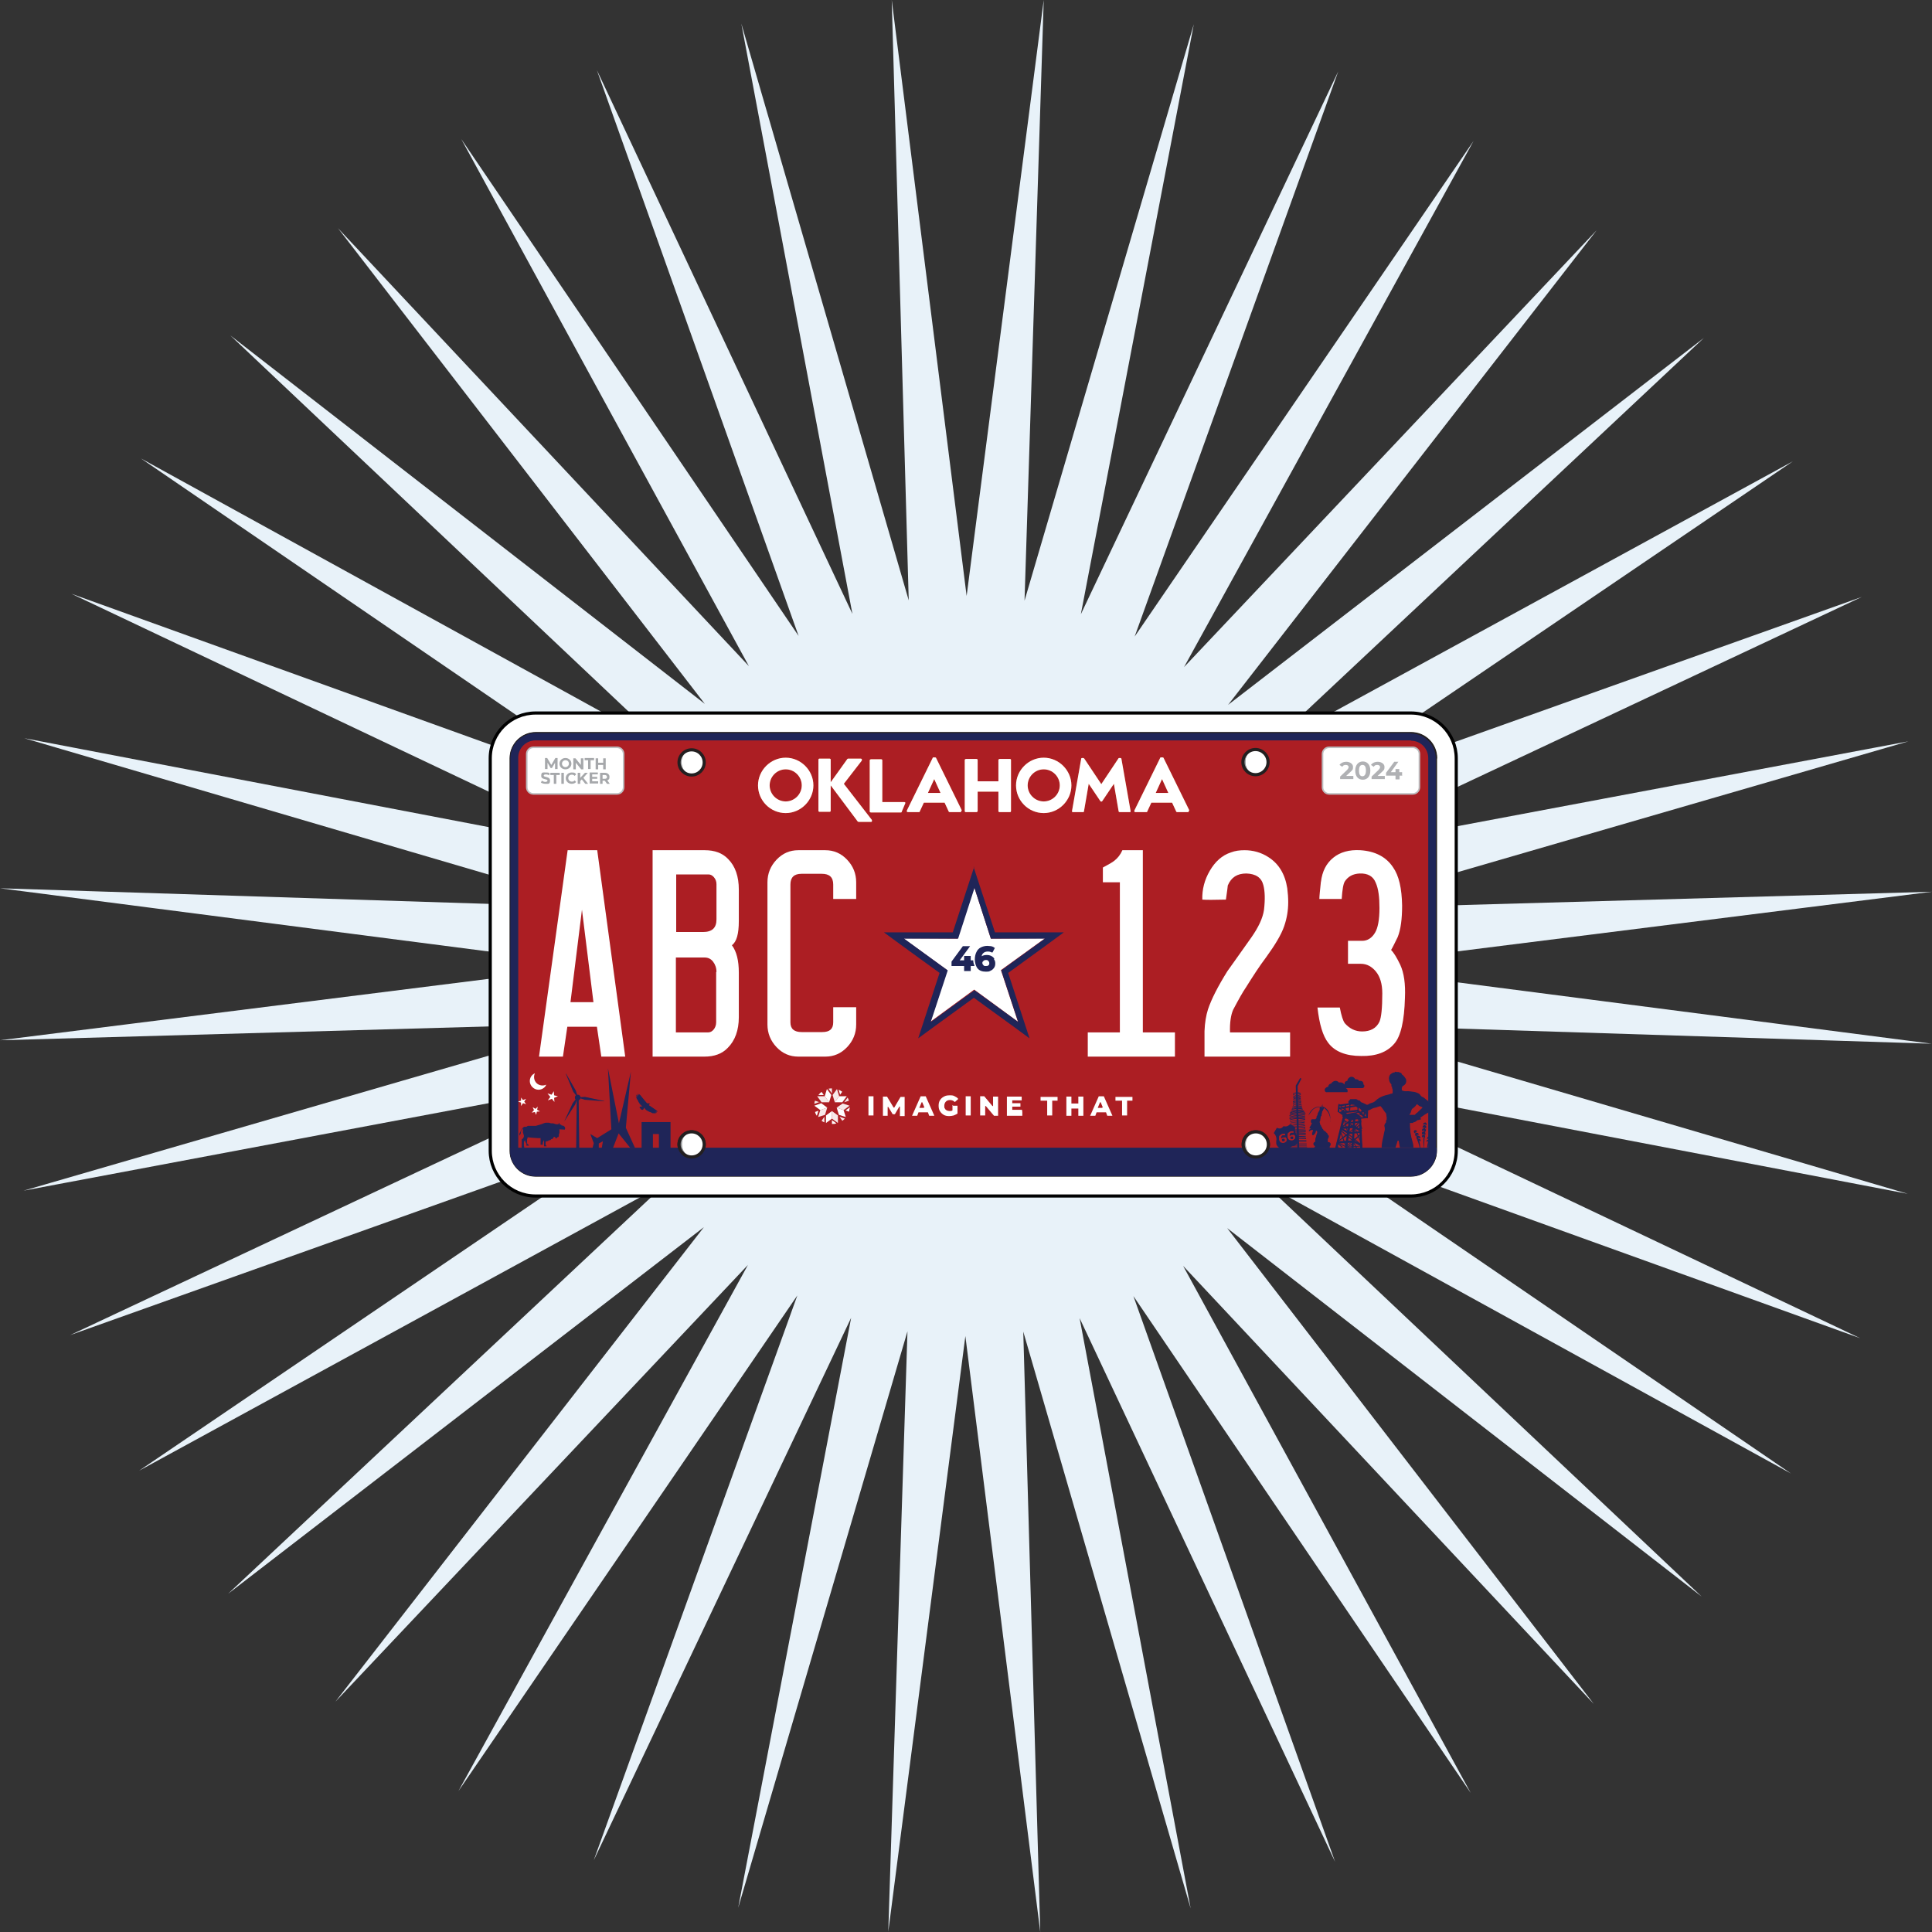 <?xml version="1.0" encoding="UTF-8"?>
<svg id="Layer_2" data-name="Layer 2" xmlns="http://www.w3.org/2000/svg" width="614" height="614" viewBox="0 0 614 614">
  <rect x="0" y="0" width="614" height="614" fill="#333333" stroke="none"/>
  <defs>
    <style>
      .cls-1 {
        fill: #b0b1b4;
      }

      .cls-1, .cls-2, .cls-3, .cls-4, .cls-5, .cls-6, .cls-7, .cls-8, .cls-9, .cls-10 {
        stroke-width: 0px;
      }

      .cls-2 {
        isolation: isolate;
        opacity: .9;
      }

      .cls-2, .cls-11, .cls-8, .cls-12, .cls-10 {
        fill: #fff;
      }

      .cls-11 {
        stroke: #010101;
        stroke-miterlimit: 10;
      }

      .cls-3 {
        fill: #e8f2f9;
      }

      .cls-4 {
        fill: #929496;
      }

      .cls-13, .cls-14 {
        fill: none;
        stroke: #231f20;
      }

      .cls-13, .cls-12 {
        stroke-width: .5px;
      }

      .cls-5 {
        fill: #ac1e23;
      }

      .cls-6 {
        fill: #d15420;
      }

      .cls-7 {
        fill: #1f2558;
      }

      .cls-8 {
        fill-rule: evenodd;
      }

      .cls-12 {
        stroke: #bcbdbf;
      }

      .cls-9 {
        fill: #a6a8ab;
      }
    </style>
  </defs>
  <polygon class="cls-3" points="22.3 424.3 195.1 343.1 7.5 378.4 190.8 325.2 0 330.6 189.4 306.8 0 282.3 190.9 288.4 7.7 234.6 195.2 270.5 22.7 188.7 202.3 253.4 44.8 145.7 212 237.7 73.2 106.6 224 223.7 107.4 72.5 238 211.7 146.6 44.2 253.8 202.1 189.7 22.3 270.9 195.1 235.6 7.5 288.8 190.8 283.4 0 307.2 189.4 331.7 0 325.6 190.9 379.4 7.7 343.5 195.2 425.3 22.7 360.6 202.3 468.3 44.8 376.3 212 507.4 73.2 390.3 224 541.5 107.4 402.3 238 569.8 146.6 411.9 253.8 591.7 189.7 418.9 270.9 606.5 235.6 423.2 288.8 614 283.4 424.6 307.2 613.9 331.7 423.1 325.6 606.3 379.4 418.8 343.5 591.2 425.3 411.7 360.6 569.2 468.3 402 376.3 540.8 507.4 390 390.3 506.5 541.5 376 402.3 467.4 569.8 360.2 411.9 424.3 591.7 343.1 418.9 378.4 606.5 325.2 423.2 330.6 614 306.8 424.6 282.3 613.9 288.4 423.1 234.6 606.3 270.5 418.8 188.7 591.2 253.4 411.7 145.7 569.2 237.7 402 106.6 540.8 223.7 390 72.5 506.5 211.7 376 44.2 467.4 202.1 360.2 22.3 424.3"/>
  <g>
    <path class="cls-11" d="M448.4,380.1c7.9,0,14.4-6.4,14.4-14.4v-124.7c0-7.9-6.4-14.4-14.4-14.4H170.2c-7.9,0-14.4,6.4-14.4,14.4v124.7c0,7.9,6.4,14.4,14.4,14.4h278.3-.1Z"/>
    <path class="cls-5" d="M456.4,241v124.7c0,.8-.1,1.5-.3,2.2h0c-.3,1-.8,1.9-1.4,2.7-1.5,1.8-3.7,3-6.3,3H170.2c-2.5,0-4.8-1.2-6.2-3-.7-.9-1.2-1.9-1.5-3-.2-.6-.2-1.3-.2-2v-124.7c0-4.4,3.6-8,8-8h278.2c4.4,0,8,3.6,8,8l-.1.1Z"/>
    <path class="cls-13" d="M448.4,373.7H170.2c-4.4,0-8-3.6-8-8v-124.7c0-4.4,3.6-8,8-8h278.2c4.4,0,8,3.6,8,8v124.7c0,4.4-3.6,8-8,8h0Z"/>
    <g>
      <path class="cls-6" d="M268.1,249.2l5.8-7.5v-.4c0-.1-.2-.2-.3-.2h-4c-.1,0-.2,0-.3.1l-5.3,7.4v-7.2c0-.2-.2-.3-.3-.3h-3.3c-.2,0-.3.2-.3.3v16.3c0,.2.2.3.3.3h3.3c.2,0,.3-.2.3-.3v-8.1l8.6,11.5s.2.1.3.1h3.9c.1,0,.3,0,.3-.2v-.4l-9-11.6v.2Z"/>
      <path class="cls-6" d="M378,257.6l-8.2-16.7c0-.1-.2-.2-.3-.2h-.5c-.1,0-.3,0-.3.2l-8.2,16.7v.3c0,.1.2.2.3.2h3.5c.1,0,.3,0,.3-.2l1.3-2.8h6.6l1.3,2.8c0,.1.2.2.3.2h3.4c.1,0,.2,0,.3-.2v-.3h.2ZM367.3,252l2-4.4,2,4.4h-4Z"/>
      <path class="cls-6" d="M287.4,254.9h-7v-13.3c0-.2-.2-.3-.3-.3h-3.3c-.2,0-.4.2-.4.3v16.3c0,.2.2.3.4.3h9.5c.2,0,.3-.1.3-.3l1.1-2.6v-.3s-.2-.1-.3-.1h0Z"/>
      <path class="cls-6" d="M321,241.2h-3.3c-.2,0-.4.2-.4.3v6.8h-6.6v-6.8c0-.2-.2-.3-.4-.3h-3.3c-.2,0-.4.2-.4.3v16.3c0,.2.2.3.4.3h3.3c.2,0,.4-.2.4-.3v-6.2h6.6v6.2c0,.2.2.3.4.3h3.3c.2,0,.3-.2.3-.3v-16.3c0-.2-.2-.3-.3-.3h0Z"/>
      <path class="cls-6" d="M356.1,240.9h-.4c-.1,0-.2,0-.3.2l-5.4,8.1-5.4-8.1s-.2-.2-.3-.2h-.4c-.2,0-.3.1-.3.3l-2.9,16.5v.3s.2.1.3.1h3.2c.2,0,.3-.1.3-.3l1.5-8.7,3.7,5.5c.1.2.5.2.6,0l3.7-5.5,1.5,8.7c0,.2.2.3.3.3h3.2c.1,0,.2,0,.3-.1v-.3l-2.9-16.5c0-.2-.2-.3-.3-.3h0Z"/>
      <path class="cls-6" d="M249.7,258.4c-4.9,0-8.8-4-8.8-8.8s4-8.8,8.8-8.8,8.8,4,8.8,8.8-4,8.8-8.8,8.8h0ZM249.7,244.5c-2.8,0-5.1,2.3-5.1,5.1s2.3,5.1,5.1,5.1,5.1-2.3,5.1-5.1-2.3-5.1-5.1-5.1h0Z"/>
      <path class="cls-6" d="M331.7,258.4c-4.9,0-8.8-4-8.8-8.8s4-8.8,8.8-8.8,8.8,4,8.8,8.8-4,8.8-8.8,8.8h0ZM331.7,244.5c-2.8,0-5.1,2.3-5.1,5.1s2.3,5.1,5.1,5.1,5.1-2.3,5.1-5.1-2.3-5.1-5.1-5.1h0Z"/>
      <path class="cls-6" d="M305.7,257.6l-8.2-16.7c0-.1-.2-.2-.3-.2h-.5c-.1,0-.3,0-.3.2l-8.2,16.7v.3c0,.1.2.2.3.2h3.5c.1,0,.3,0,.3-.2l1.3-2.8h6.6l1.3,2.8c0,.1.2.2.3.2h3.4c.1,0,.2,0,.3-.2v-.3h.2ZM294.9,252l2-4.4,2,4.4h-4Z"/>
    </g>
    <path class="cls-7" d="M454.7,370.7c-1.5,1.8-3.7,3-6.3,3H170.2c-2.5,0-4.8-1.2-6.2-3h290.7Z"/>
    <g>
      <path class="cls-10" d="M180.4,270.2h9.4l8.9,65.6h-7.6l-1.4-9.5h-9.4l-1.4,9.5h-7.6l9.1-65.6ZM185,288.7l-3.7,29.8h7.3l-3.7-29.8h.1Z"/>
      <path class="cls-10" d="M207.5,270.2h16.5c3.1,0,5.6.9,7.4,2.8,2.3,2.3,3.4,5.6,3.4,9.7v10c0,4.1-.7,6.6-2.2,7.7,1.5,2,2.2,4.9,2.2,8.7v14.2c0,4.1-1.2,7.4-3.5,9.7-1.8,1.9-4.3,2.8-7.4,2.8h-16.5v-65.6h.1ZM227.7,292.2v-11.2c0-.9-.3-1.6-.8-2.2s-1.1-.9-1.7-.9h-10.3v18.3h8.5c2.9,0,4.3-1.3,4.3-4h0ZM227.7,308.9c0-1.3-.4-2.4-1.1-3.3-.7-.9-1.6-1.3-2.7-1.3h-9.1v23.8h10.3c.6,0,1.2-.3,1.7-.9s.8-1.4.8-2.3v-16h.1Z"/>
      <path class="cls-10" d="M272.1,320.2v5.4c0,2.8-1,5.2-2.9,7.2s-4.2,3-6.9,3h-8.6c-2.7,0-5-1-6.9-3s-2.9-4.4-2.9-7.2v-45.2c0-2.8,1-5.2,2.9-7.2s4.2-3,6.9-3h8.6c2.7,0,5,1,6.9,3s2.9,4.4,2.9,7.2v5.3h-7.3v-4.6c0-2.3-1.2-3.4-3.6-3.4h-6.5c-2.3,0-3.5,1.1-3.5,3.4v43.8c0,2.1,1.2,3.1,3.6,3.1h6.5c2.4,0,3.5-1,3.5-3.1v-4.8h7.3v.1Z"/>
    </g>
    <g>
      <path class="cls-10" d="M345.7,335.8v-7.7h10.2v-47.7h-5.4v-4.7c1.9-1,3.1-1.7,3.7-2.2,1-.8,1.9-1.9,2.5-3.3h6.5v57.9h10.2v7.7h-27.8.1Z"/>
      <path class="cls-10" d="M409.9,335.8h-27.1v-8.1c.1-2.7.5-5,1.1-6.9,1.1-3.3,3.2-7.4,6.2-12.2.4-.5,2.9-4.1,7.6-10.7,2.3-3.3,3.6-6.1,4-8.7.4-3.4.3-6-.2-7.9-.6-2.4-2.4-3.6-5.4-3.7-2.9,0-4.8,1.2-5.9,3.8,0,.2-.2,1.7-.6,4.5-3.8.1-6.3.1-7.5,0-.1-3.2.7-6.3,2.4-9.2,1.7-2.9,3.9-4.9,6.7-5.8,1.3-.5,2.7-.7,4.3-.7,2.7,0,5.3.7,7.6,2.2,3.3,2.1,5.3,5.4,6,9.9.2,1.6.3,3,.3,4.4,0,2.6-.4,5.1-1.3,7.7s-2.8,5.8-5.7,9.8c-2.2,2.9-4.3,6.2-6.5,9.7-.9,1.3-2.2,3.6-4,7-.7,1.6-1.1,4-1,7.2h19.1v7.7h-.1Z"/>
      <path class="cls-10" d="M419.8,280.3c.4-3.4,1.7-5.9,3.9-7.7,2.2-1.8,5.1-2.6,8.6-2.4,4.7.3,8.2,2.1,10.4,5.4,1.9,2.7,2.8,6.7,2.9,12.2,0,4.1-.4,7.5-1.4,10-1,2-1.6,3.3-2.1,4.1.8.8,1.8,2.4,2.9,4.7,1.2,2.6,1.7,6.1,1.5,10.5-.2,7.3-1.3,12.2-3.4,14.6-2.3,2.7-5.8,4-10.5,3.9-4.9,0-8.4-1.4-10.5-4.2-1.7-2.2-2.8-5.9-3.4-11.2h7.1c.5,2.6,1,4.2,1.6,5,1.5,1.7,3.3,2.6,5.5,2.6,2.6,0,4.5-1,5.5-3.1.6-1.4.9-4.4.9-9,0-3-.7-5.3-2-6.9s-2.9-2.5-4.8-2.5h-4.1v-7.3h4.5c1.7,0,3.1-.9,4.1-2.6.9-1.5,1.4-4.1,1.4-7.8,0-3.4-.3-6.1-1.2-8.1-.8-2-2.5-3-5.1-2.9-2.2.1-3.7,1-4.7,2.5-.5.8-.8,2.6-1,5.6h-7.1c0-.9.2-2.7.5-5.6v.2Z"/>
    </g>
    <path class="cls-12" d="M196.1,252.3h-26.6c-1.1,0-2.1-.9-2.1-2.1v-10.6c0-1.1.9-2.1,2.1-2.1h26.6c1.1,0,2.1.9,2.1,2.1v10.6c0,1.1-.9,2.1-2.1,2.1Z"/>
    <path class="cls-12" d="M449,252.3h-26.6c-1.1,0-2.1-.9-2.1-2.1v-10.6c0-1.1.9-2.1,2.1-2.1h26.6c1.1,0,2.1.9,2.1,2.1v10.6c0,1.1-.9,2.1-2.1,2.1Z"/>
    <g>
      <path class="cls-9" d="M176.4,244.5v-2.1l-1,1.7h-.4l-1-1.7v2h-.8v-3.5h.7l1.3,2.2,1.3-2.2h.7v3.5h-.7l-.1.1Z"/>
      <path class="cls-9" d="M177.8,242.7c0-1,.8-1.8,1.9-1.8s1.9.8,1.9,1.8-.8,1.8-1.9,1.8-1.9-.8-1.9-1.8ZM180.8,242.7c0-.7-.5-1.1-1.1-1.1s-1.1.5-1.1,1.1.5,1.1,1.1,1.1,1.1-.5,1.1-1.1Z"/>
      <path class="cls-9" d="M185.4,241v3.5h-.7l-1.7-2.1v2.1h-.8v-3.5h.7l1.7,2.1v-2.1h.8Z"/>
      <path class="cls-9" d="M186.9,241.6h-1.1v-.7h3v.7h-1.1v2.8h-.8v-2.8h0Z"/>
      <path class="cls-9" d="M192.5,241v3.5h-.8v-1.4h-1.6v1.4h-.8v-3.5h.8v1.4h1.6v-1.4h.8Z"/>
      <path class="cls-9" d="M171.9,248.7l.3-.6c.3.2.7.4,1.1.4s.7-.2.7-.4c0-.7-2-.2-2-1.5s.5-1.1,1.5-1.1.9.1,1.2.3l-.2.6c-.3-.2-.7-.3-1-.3-.5,0-.7.2-.7.4,0,.6,2,.2,2,1.5s-.5,1.1-1.5,1.1c-.6,0-1.1-.2-1.4-.4h0Z"/>
      <path class="cls-9" d="M176,246.3h-1.1v-.7h3v.7h-1.1v2.8h-.8v-2.8h0Z"/>
      <path class="cls-9" d="M178.4,245.6h.8v3.5h-.8v-3.5Z"/>
      <path class="cls-9" d="M179.8,247.3c0-1,.8-1.8,1.9-1.8s1.1.2,1.4.6l-.5.5c-.2-.3-.5-.4-.9-.4-.7,0-1.1.5-1.1,1.1s.5,1.1,1.1,1.1.6-.1.9-.4l.5.5c-.3.4-.8.6-1.4.6-1.1,0-1.9-.8-1.9-1.8h0Z"/>
      <path class="cls-9" d="M184.9,247.7l-.5.5v.9h-.8v-3.5h.8v1.6l1.5-1.6h.9l-1.4,1.6,1.5,1.9h-.9l-1.1-1.4Z"/>
      <path class="cls-9" d="M190.1,248.4v.6h-2.7v-3.5h2.6v.6h-1.8v.8h1.6v.6h-1.6v.8h1.9v.1Z"/>
      <path class="cls-9" d="M192.9,249.1l-.7-1h-.7v1h-.8v-3.5h1.5c.9,0,1.5.5,1.5,1.3s-.3.9-.7,1.1l.8,1.1h-.9ZM192.2,246.3h-.7v1.2h.7c.5,0,.7-.2.7-.6s-.3-.6-.7-.6h0Z"/>
    </g>
    <path class="cls-13" d="M456.4,241v124.7c0,.8-.1,1.5-.3,2.2h0c-.3,1-.8,1.9-1.4,2.7-1.5,1.8-3.7,3-6.3,3H170.2c-2.5,0-4.8-1.2-6.2-3-.7-.9-1.2-1.9-1.5-3-.2-.6-.2-1.3-.2-2v-124.7c0-4.4,3.6-8,8-8h278.2c4.4,0,8,3.6,8,8l-.1.1Z"/>
    <circle class="cls-10" cx="219.8" cy="242.2" r="4"/>
    <g>
      <path class="cls-4" d="M219.8,246.3s-3.2-.6-3.2-4.1,3.3-3.9,3.2-3.9c-2.2,0-4,1.8-4,4s1.8,4,4,4Z"/>
      <path class="cls-4" d="M219.8,246.3s-3.2-.6-3.2-4.1,3.3-3.9,3.2-3.9c-2.2,0-4,1.8-4,4s1.8,4,4,4Z"/>
      <circle class="cls-14" cx="219.8" cy="242.3" r="4"/>
    </g>
    <circle class="cls-10" cx="399.1" cy="242.2" r="4"/>
    <g>
      <path class="cls-4" d="M399,246.2s-3.2-.6-3.2-4.1,3.3-3.9,3.2-3.9c-2.2,0-4,1.8-4,4s1.8,4,4,4Z"/>
      <path class="cls-4" d="M399,246.2s-3.2-.6-3.2-4.1,3.3-3.9,3.2-3.9c-2.2,0-4,1.8-4,4s1.8,4,4,4Z"/>
      <path class="cls-14" d="M399,246.2c2.2,0,4-1.8,4-4s-1.8-4-4-4-4,1.8-4,4,1.8,4,4,4Z"/>
    </g>
    <g>
      <path class="cls-10" d="M268.1,249.2l5.8-7.5v-.4c0-.1-.2-.2-.3-.2h-4c-.1,0-.2,0-.3.1l-5.3,7.4v-7.2c0-.2-.2-.3-.3-.3h-3.3c-.2,0-.3.2-.3.3v16.3c0,.2.2.3.3.3h3.3c.2,0,.3-.2.3-.3v-8.1l8.6,11.5s.2.1.3.1h3.9c.1,0,.3,0,.3-.2v-.4l-9-11.6v.2Z"/>
      <path class="cls-10" d="M378,257.6l-8.2-16.7c0-.1-.2-.2-.3-.2h-.5c-.1,0-.3,0-.3.2l-8.2,16.7v.3c0,.1.2.2.3.2h3.5c.1,0,.3,0,.3-.2l1.3-2.8h6.6l1.3,2.8c0,.1.2.2.3.2h3.4c.1,0,.2,0,.3-.2v-.3h.2ZM367.3,252l2-4.4,2,4.4h-4Z"/>
      <path class="cls-10" d="M287.4,254.9h-7v-13.3c0-.2-.2-.3-.3-.3h-3.3c-.2,0-.4.2-.4.3v16.3c0,.2.2.3.4.3h9.5c.2,0,.3-.1.3-.3l1.1-2.6v-.3s-.2-.1-.3-.1h0Z"/>
      <path class="cls-10" d="M321,241.2h-3.3c-.2,0-.4.2-.4.3v6.8h-6.6v-6.8c0-.2-.2-.3-.4-.3h-3.3c-.2,0-.4.2-.4.3v16.3c0,.2.2.3.4.3h3.3c.2,0,.4-.2.4-.3v-6.2h6.6v6.2c0,.2.2.3.4.3h3.3c.2,0,.3-.2.3-.3v-16.3c0-.2-.2-.3-.3-.3h0Z"/>
      <path class="cls-10" d="M356.1,240.9h-.4c-.1,0-.2,0-.3.2l-5.4,8.1-5.4-8.1s-.2-.2-.3-.2h-.4c-.2,0-.3.1-.3.3l-2.9,16.5v.3s.2.1.3.1h3.2c.2,0,.3-.1.3-.3l1.5-8.7,3.7,5.5c.1.2.5.2.6,0l3.7-5.5,1.5,8.7c0,.2.2.3.3.3h3.2c.1,0,.2,0,.3-.1v-.3l-2.9-16.5c0-.2-.2-.3-.3-.3h0Z"/>
      <path class="cls-10" d="M249.7,258.4c-4.9,0-8.8-4-8.8-8.8s4-8.8,8.8-8.8,8.8,4,8.8,8.8-4,8.8-8.8,8.8h0ZM249.7,244.5c-2.8,0-5.1,2.3-5.1,5.1s2.3,5.1,5.1,5.1,5.1-2.3,5.1-5.1-2.3-5.1-5.1-5.1h0Z"/>
      <path class="cls-10" d="M331.7,258.4c-4.9,0-8.8-4-8.8-8.8s4-8.8,8.8-8.8,8.8,4,8.8,8.8-4,8.8-8.8,8.8h0ZM331.7,244.5c-2.8,0-5.1,2.3-5.1,5.1s2.3,5.1,5.1,5.1,5.1-2.3,5.1-5.1-2.3-5.1-5.1-5.1h0Z"/>
      <path class="cls-10" d="M305.7,257.6l-8.2-16.7c0-.1-.2-.2-.3-.2h-.5c-.1,0-.3,0-.3.2l-8.2,16.7v.3c0,.1.2.2.3.2h3.5c.1,0,.3,0,.3-.2l1.3-2.8h6.6l1.3,2.8c0,.1.2.2.3.2h3.4c.1,0,.2,0,.3-.2v-.3h.2ZM294.9,252l2-4.4,2,4.4h-4Z"/>
    </g>
    <g>
      <circle class="cls-10" cx="399.1" cy="363.7" r="4"/>
      <g>
        <path class="cls-4" d="M399.1,367.7s-3.2-.6-3.2-4.1,3.3-3.9,3.2-3.9c-2.2,0-4,1.8-4,4s1.8,4,4,4Z"/>
        <path class="cls-4" d="M399.1,367.7s-3.2-.6-3.2-4.1,3.3-3.9,3.2-3.9c-2.2,0-4,1.8-4,4s1.8,4,4,4Z"/>
        <circle class="cls-14" cx="399.1" cy="363.7" r="4"/>
      </g>
    </g>
    <g>
      <circle class="cls-10" cx="219.8" cy="363.8" r="4"/>
      <g>
        <path class="cls-4" d="M219.9,367.7s-3.2-.6-3.2-4.1,3.3-3.9,3.2-3.9c-2.2,0-4,1.8-4,4s1.8,4,4,4Z"/>
        <path class="cls-4" d="M219.9,367.7s-3.2-.6-3.2-4.1,3.3-3.9,3.2-3.9c-2.2,0-4,1.8-4,4s1.8,4,4,4Z"/>
        <path class="cls-14" d="M219.8,367.7c2.2,0,4-1.8,4-4s-1.8-4-4-4-4,1.8-4,4,1.8,4,4,4Z"/>
      </g>
    </g>
    <path class="cls-7" d="M456.5,364.7v3.2-1.4c-.3,1-.5,2.5-1.5,3.8-1.4,1.9-3.7,3.4-6.2,3.4H170.2c-2.5,0-4.8-1.2-6.3-3-.7-.9-1.2-1.9-1.5-3-.2-.6-.2-1.3-.2-2v-.9h294.3v-.1Z"/>
    <path class="cls-7" d="M454.7,370.7c-1.5,1.8-3.7,3-6.3,3H170.2c-2.5,0-4.8-1.2-6.2-3h290.7Z"/>
    <path class="cls-7" d="M456.5,364.7v3.2-1.4c-.3,1-.5,2.5-1.5,3.8-1.4,1.9-3.7,3.4-6.2,3.4H170.2c-2.5,0-4.8-1.2-6.3-3-.7-.9-1.2-1.9-1.5-3-.2-.6-.2-1.3-.2-2v-.9h294.3v-.1Z"/>
    <path class="cls-7" d="M456.1,367.7v.3h0c-.3,1-.8,1.9-1.4,2.7-1.5,1.8-3.7,3-6.3,3H170.2c-2.5,0-4.8-1.2-6.2-3-.7-.9-1.2-1.9-1.5-3h293.7-.1Z"/>
    <rect class="cls-7" x="420.39" y="359.21" width="11.2" height=".7" transform="translate(-24.81 687.48) rotate(-76.2)"/>
    <rect class="cls-7" x="423" y="359.07" width="11.1" height=".7" transform="translate(13.64 734.51) rotate(-82.1)"/>
    <rect class="cls-7" x="424.67" y="358.88" width="11" height=".7" transform="translate(44.64 765.99) rotate(-86.4)"/>
    <rect class="cls-7" x="432.08" y="355.32" width=".7" height="10.1" transform="translate(-16.5 20.77) rotate(-2.7)"/>
    <polygon class="cls-7" points="432.7 364.4 430.2 363.1 425.1 363.4 425.1 362.7 430.3 362.4 433 363.8 432.7 364.4"/>
    <polygon class="cls-7" points="432.5 359.8 430.4 358.5 426.2 358.8 426.2 358.1 430.6 357.7 432.9 359.2 432.5 359.8"/>
    <polygon class="cls-7" points="428.5 360.4 426 358.9 426.3 358.4 428.7 359.8 432.6 359.5 432.7 360 428.5 360.4"/>
    <rect class="cls-7" x="429.15" y="356.38" width="3.5" height=".5" transform="translate(-36.53 49.44) rotate(-6.3)"/>
    <path class="cls-7" d="M431.3,353.3l2,1.7-4.5.5-2.2-1.7,4.7-.5h0ZM431.5,352.7l-6.2.7,3.4,2.6,5.9-.7-3-2.6h-.1Z"/>
    <polygon class="cls-7" points="434.7 355.4 434.1 355.3 434.2 353.3 431.5 350.7 425.7 351.6 425.6 353.5 425.1 353.4 425.3 351.1 431.7 350.2 434.8 353.1 434.7 355.4"/>
    <polygon class="cls-7" points="434.3 354.3 431.4 351.6 425.5 352.5 425.4 352 431.6 351.1 434.7 353.9 434.3 354.3"/>
    <rect class="cls-7" x="430.44" y="351.55" width="2.4" height=".4" transform="translate(59.95 766.33) rotate(-87.3)"/>
    <rect class="cls-7" x="431.72" y="352.59" width="2.3" height=".4" transform="translate(60.8 769.21) rotate(-87.4)"/>
    <rect class="cls-7" x="432.6" y="353.17" width="2" height=".4" transform="translate(54.42 764.59) rotate(-86.5)"/>
    <rect class="cls-7" x="426.42" y="351.78" width="2.2" height=".4" transform="translate(34.14 741.74) rotate(-84.2)"/>
    <rect class="cls-7" x="427.82" y="351.58" width="2.3" height=".4" transform="translate(48.82 755.83) rotate(-86.1)"/>
    <rect class="cls-7" x="426.76" y="350.18" width=".3" height="4" transform="translate(-118.31 447.13) rotate(-49.4)"/>
    <rect class="cls-7" x="426.49" y="351.36" width=".3" height="3.1" transform="translate(-109.16 492.51) rotate(-54.2)"/>
    <rect class="cls-7" x="425.92" y="353.54" width="2" height=".3" transform="translate(30.53 741.3) rotate(-84)"/>
    <rect class="cls-7" x="430.85" y="353.21" width="3.8" height=".3" transform="translate(-42.42 59.51) rotate(-7.5)"/>
    <polygon class="cls-7" points="431.6 354.5 431.6 354.3 434.3 354 434.4 354.2 431.6 354.5"/>
    <rect class="cls-7" x="425.02" y="363.82" width=".3" height="1.5" transform="translate(-115.02 216.67) rotate(-25.3)"/>
    <rect class="cls-7" x="425.55" y="362.72" width=".3" height="2.3" transform="translate(-121.3 483.91) rotate(-52.9)"/>
    <polygon class="cls-7" points="428 364.7 425 363.3 425.1 363 428 364.4 432.9 364.1 432.9 364.3 428 364.7"/>
    <polygon class="cls-7" points="427.6 365.1 427.5 364.9 430.3 363 431.4 365 431.1 365.1 430.2 363.4 427.6 365.1"/>
    <polygon class="cls-7" points="428.1 364.4 427.9 364.2 432.6 360.1 432.8 360.3 430.3 362.7 430.2 362.5 428.1 364.4"/>
    <rect class="cls-7" x="426.79" y="359.31" width=".3" height="5.6" transform="translate(-100.11 173.37) rotate(-20.6)"/>
    <rect class="cls-7" x="428.07" y="358.31" width=".3" height="5.5" transform="translate(-124.28 453.15) rotate(-49.6)"/>
    <polygon class="cls-7" points="432.7 364.1 428.5 360.6 425.2 362.9 425.1 362.7 430.4 358.4 430.6 358.6 427.8 360.8 428.6 360.3 432.9 363.9 432.7 364.1"/>
    <rect class="cls-7" x="430.02" y="356.83" width="3.1" height=".3" transform="translate(-117.83 465.8) rotate(-50.8)"/>
    <rect class="cls-7" x="427.57" y="355.25" width=".3" height="5" transform="translate(-79.64 126.43) rotate(-15.4)"/>
    <rect class="cls-7" x="428.69" y="354.97" width=".3" height="4.3" transform="translate(-98.78 538.94) rotate(-58.8)"/>
    <rect class="cls-7" x="429.68" y="357.2" width=".3" height="1.5" transform="translate(-101.2 533.71) rotate(-58.1)"/>
    <rect class="cls-7" x="430.51" y="357.75" width="2.2" height=".3" transform="translate(-128.93 344.53) rotate(-38.3)"/>
    <polygon class="cls-7" points="432.7 363.7 430.4 358.6 430.7 358.5 432.9 363.5 432.7 363.7"/>
    <rect class="cls-7" x="431.74" y="353.71" width=".3" height="5.2" transform="translate(-98.69 177.52) rotate(-20.9)"/>
    <polygon class="cls-7" points="426.3 358.5 426.1 358.3 429.1 355.8 429.3 356 429.1 356.2 430.7 355.1 430.8 355.3 426.3 358.5"/>
    <rect class="cls-7" x="427.59" y="352.35" width=".7" height="4.1" transform="translate(-113.74 478.17) rotate(-52.5)"/>
    <polygon class="cls-7" points="430.7 353.5 427.3 354.2 429.1 355.6 432.7 355 430.7 353.5"/>
    <rect class="cls-7" x="427.73" y="353.92" width="3" height=".7" transform="translate(-46.65 65.67) rotate(-8.3)"/>
    <rect class="cls-7" x="428.34" y="354.8" width="3.1" height=".3" transform="translate(-38.48 52.58) rotate(-6.7)"/>
    <polygon class="cls-7" points="427 355.6 427 355.3 428.9 355.2 428.9 355.4 427 355.6"/>
    <rect class="cls-7" x="429.22" y="355.27" width="1.2" height=".3" transform="translate(-30.44 40.42) rotate(-5.2)"/>
    <rect class="cls-7" x="426.56" y="354.56" width=".5" height=".3" transform="translate(-57.49 83.72) rotate(-10.5)"/>
    <polygon class="cls-7" points="427.2 355.3 427.4 354.4 427.7 354.4 427.5 355 428.4 354.9 428.4 355.2 427.2 355.3"/>
    <path class="cls-7" d="M454.6,350.6c-.6-.5-.7-.6-.8-.7-.4-.3-.3-.3-.6-.5-.5-.4-.7-.6-1.1-.8-.2,0-.3-.1-.5-.3-.2-.2-.2-.3-.3-.4-.2-.3-.5-.4-.9-.6-.5-.2-.9-.3-1.1-.3-.3,0-1.4-.3-2.6-.2,0,0-.7,0-1.2-.3h0v-.8c.1-.1.2-.3.2-.4v-.1h0s.6-.2,1-.8c0,0,.3-.5.2-1.1,0-.3-.2-.6-.5-1-.4-.5-.6-.7-.7-.7h-.1s0-.3-.2-.4c0-.1-.2-.3-.4-.3h-.1c-.1,0-.1-.1-.3-.2h-.8q-.1,0-.2-.1c-.1,0-.3,0-.3.1v.1h0c-.1,0-.6,0-1.1.4-.5.3-.7.8-.7,1-.2.5,0,.9,0,1.1s.2.8.5,1.1c0,0,.1,0,.2.2v.7h.2v.3c0,.1,0,.2.1.4q0,.2.1.2v1.1c0,.2-.3.3-.6.3-.5.2-.8.3-.9.3-1.1.2-2.3.7-2.9,1.1-.5.3-.9.7-.9.7l-.2.2c-.8.7-1.4.5-2.1,1,0,0-.3.2-.5.2-.1,0-.2,0-.3-.1-.4-.2-.8-.4-1.3-.6h-.1c-.5-.2-.5-.6-.8-.7h-.3q-.1,0-.3-.2c-.2-.1-.3-.2-.4-.2h-1.8s-.1,0-.2.2c-.2.2-.3.4-.4.4,0,0-.2.3,0,.6,0,.2.1.4.3.5h.1l.1.1h.3v-.2h.1c0,.1.3.2.5.2s.4,0,.5.1c.5.2.4.6.9.8h.5s.1.1.4.3c.5.4.7.6,1.1.7,0,0,.4.1.8.1s.7-.2,1.4-.5q.5-.3.8-.4c.5-.2.6-.1,1.1-.3.3-.1.6-.2.9-.3,0,0,.3-.1.4,0h0l.5.6c.6.8.7,1.1,1,1.4,0,0,0,.1.2.2,0,.1,0,.3.1.5q0,.6.1.7v.8c0,.2-.2.2-.2.3v.6h0s-.7.7-.5,1.3c0,.1.1.3.1.5v.6c-.3,1-.4,2.1-.7,3.1-.1.6-.3,1.4-.3,2.5h4.4l.7-2.2h.3l.4,2.2h4.3c0-.3,0-.8-.2-1.5-.2-.9-.3-1-.5-1.9,0-.5-.3-1.2-.3-2,0-.3,0-.6-.1-1.1v-1.3h.9l.2-.2h0c0-.1.3,0,.6-.2,0,0,.1,0,.3-.2.4-.3.3-.2.4-.3.3-.1.5,0,.7-.2h.4s0-.4-.2-.5v-.1h0c.1,0,1.1-.9,2.5-1.6.4-.2.7-.3,1-.6l.5-.5c.3-.3.4-.4.5-.7v-.4c0-.3-.2-.5-.9-1.1l-.4.3ZM452.1,352c-.3.3-1.6,1.5-1.8,1.7,0,0,0,.1-.1,0h0l-.3.3c0,.1-.2.2-.3.3h-1.7c0-.1.3-.3.5-.9,0-.2.3-.8.3-.9v-.1h.1c.2-.1,1-.8,1.2-1.1s.3-.4.3-.4h0s.2.1.3.2c.3.3.6.5.8.5.3.2.6.2.6.3,0,0,0,.1-.1.1h.2Z"/>
    <g>
      <polygon class="cls-7" points="412.3 365.3 411.8 345 413.2 342.6 413.6 342.8 412.4 345.2 412.9 365.3 412.3 365.3"/>
      <path class="cls-7" d="M411,347.7h-.1v-.2c.2,0,.7-.4,1.3-.4h0c.7,0,1.2.3,1.2.3v.2h-.2s-.4-.3-1.1-.3h0c-.5,0-1,.3-1.1.4h0Z"/>
      <path class="cls-7" d="M411,348.1h-.1v-.2c.2,0,.7-.4,1.3-.4h0c.7,0,1.2.3,1.2.3v.2h-.2s-.4-.3-1.1-.3h0c-.5,0-1,.3-1.1.4h0Z"/>
      <path class="cls-7" d="M411.1,348.6h-.1v-.2c.1,0,.7-.4,1.2-.4h0c.7,0,1.2.3,1.2.3v.2h-.2s-.5-.3-1-.3h0c-.5,0-.9.3-1,.4h-.1Z"/>
      <path class="cls-7" d="M411.1,349h-.1v-.2c.1,0,.7-.4,1.2-.4h0c.6,0,1.1.2,1.2.3v.2h-.2s-.5-.2-1-.2h0c-.5,0-.9.3-1,.3h-.1Z"/>
      <path class="cls-7" d="M411.1,349.4h-.1v-.2c.1,0,.7-.4,1.2-.4h0c.6,0,1.1.2,1.2.3v.2h-.2s-.5-.2-1-.2h0c-.5,0-.9.2-1,.3h-.1Z"/>
      <path class="cls-7" d="M411.1,349.8h-.1v-.2c.2,0,.7-.4,1.3-.4h0c.7,0,1.2.3,1.2.3v.2h-.2s-.4-.3-1.1-.3h0c-.5,0-1,.3-1.1.3h0v.1Z"/>
      <path class="cls-7" d="M411,350.2h-.1v-.2c.2,0,.7-.3,1.3-.3h0c.7,0,1.2.2,1.3.3v.2c0,.1-.1,0-.2,0,0,0-.5-.2-1.1-.2h0c-.5,0-1,.2-1.2.3h0v-.1Z"/>
      <path class="cls-7" d="M411,350.6h-.1v-.2c.2,0,.7-.3,1.3-.3h0c.7,0,1.2.2,1.3.2v.2c0,.1-.1,0-.2,0,0,0-.5-.2-1.1-.2h0c-.5,0-1,.2-1.2.3h0Z"/>
      <path class="cls-7" d="M411,351h-.1v-.2c.2,0,.7-.3,1.3-.3s1.2.2,1.3.2,0,.1,0,.2-.1,0-.2,0c0,0-.5-.2-1.1-.2s-1,.2-1.2.3h0Z"/>
      <path class="cls-7" d="M411,351.4h-.1v-.2c.2,0,.8-.3,1.4-.3h0c.8,0,1.3.2,1.4.2v.2c0,.1-.1,0-.2,0,0,0-.6-.2-1.3-.2h0c-.6,0-1.1.2-1.3.3h.1Z"/>
      <path class="cls-7" d="M410.8,351.9h-.1v-.2c.2,0,.9-.4,1.6-.4h0c.8,0,1.4.2,1.5.3v.2h-.2s-.6-.2-1.4-.2c-.6,0-1.3.3-1.5.3h.1Z"/>
      <path class="cls-7" d="M410.7,352.4h-.1v-.2c.2,0,.9-.4,1.7-.4h0c.9,0,1.5.2,1.6.3v.2h-.2s-.7-.2-1.5-.2h0c-.7,0-1.4.3-1.6.3h.1Z"/>
      <path class="cls-7" d="M410.6,352.7h-.1v-.2c.2,0,1-.4,1.8-.4h0c1,0,1.6.2,1.7.3v.2c0,.1-.1,0-.2,0,0,0-.6-.2-1.6-.2h0c-.7,0-1.5.3-1.7.3h.1Z"/>
      <path class="cls-7" d="M410.3,353.3h-.1v-.2c.3-.1,1.2-.5,2.1-.5h0c1.2,0,2,.3,2.1.4v.2h-.2s-.8-.3-2-.3h0c-.9,0-1.8.4-2,.5h0l.1-.1Z"/>
      <path class="cls-7" d="M410.1,353.7h-.1v-.2c.3-.1,1.3-.5,2.4-.5h0c1.3,0,2.2.3,2.3.4v.2c0,.1-.1,0-.2,0s-1-.3-2.2-.3h0c-1,0-2,.4-2.3.5h0l.1-.1Z"/>
      <path class="cls-7" d="M410,354.1h-.1v-.2c.3-.1,1.4-.5,2.5-.5h0c1.3,0,2.3.3,2.5.4v.2c0,.1-.1,0-.2,0s-1.1-.3-2.3-.3h0c-1.1,0-2.1.4-2.4.5h0v-.1Z"/>
      <path class="cls-7" d="M409.9,354.6h-.1v-.2c.3-.1,1.4-.5,2.5-.5h0c1.4,0,2.4.3,2.5.4v.2h-.2c-.1,0-1.1-.3-2.4-.3h0c-1.1,0-2.2.4-2.5.5h0l.2-.1Z"/>
      <path class="cls-7" d="M409.9,355.1h-.1v-.2c.3-.1,1.4-.5,2.5-.5h0c1.4,0,2.4.3,2.5.4v.2h-.2c-.1,0-1.1-.3-2.4-.3h0c-1.1,0-2.2.4-2.5.5h0l.2-.1Z"/>
      <path class="cls-7" d="M409.9,355.6h-.1v-.2c.3-.1,1.4-.5,2.5-.5h0c1.4,0,2.4.3,2.5.4v.2h-.2c-.1,0-1.1-.3-2.4-.3h0c-1.1,0-2.2.4-2.5.5h0l.2-.1Z"/>
      <path class="cls-7" d="M410,356h-.1v-.2c.3-.1,1.4-.5,2.5-.5h0c1.3,0,2.3.3,2.4.4v.2h-.2c-.1,0-1.1-.3-2.3-.3h0c-1.1,0-2.1.3-2.4.5h0l.1-.1Z"/>
      <path class="cls-7" d="M410.1,356.6h-.1v-.2c.3-.1,1.3-.4,2.4-.4h0c1.3,0,2.2.3,2.3.3v.2h-.2c-.1,0-1-.3-2.2-.3h0c-1,0-2,.3-2.3.4h.1Z"/>
      <path class="cls-7" d="M410.2,357h-.1v-.2c.3,0,1.3-.3,2.3-.3h0c1.2,0,2.1.2,2.2.2,0,0,.1,0,0,.2,0,0,0,.1-.2,0-.1,0-1-.2-2.2-.2h0c-1,0-1.9.2-2.2.3h.2Z"/>
      <path class="cls-7" d="M410.2,357.5h-.1v-.2c.3,0,1.3-.3,2.3-.3h0c1.4,0,2.2.2,2.2.2,0,0,.1,0,0,.2,0,0-.1.1-.2,0,0,0-.9-.2-2.2-.2h0c-1,0-1.9.2-2.2.3h.2Z"/>
      <path class="cls-7" d="M410.2,358s-.1,0-.1-.1c0,0,0-.1.1-.2.3,0,1.3-.3,2.3-.3h0c1.2,0,2.1.2,2.2.2,0,0,.1,0,0,.2,0,0,0,.1-.2,0,0,0-.9-.2-2.2-.2h0c-1,0-1.9.2-2.2.3h0l.1.1Z"/>
      <path class="cls-7" d="M410.2,358.5s-.1,0-.1-.1c0,0,0-.1.1-.2.3,0,1.3-.3,2.3-.3h0c1.2,0,2.2.2,2.3.2,0,0,.1,0,0,.2s0,.1-.2,0c0,0-.9-.2-2.2-.2h0c-1,0-2,.2-2.3.3h0l.1.1Z"/>
      <path class="cls-7" d="M410.2,358.9s-.1,0-.1-.1c0,0,0-.1.1-.2.3,0,1.3-.3,2.3-.3h0c1.2,0,2.2.2,2.3.2,0,0,.1,0,0,.2s0,.1-.2,0c0,0-.9-.2-2.2-.2h0c-1,0-2,.2-2.3.3h0l.1.1Z"/>
      <path class="cls-7" d="M410.2,359.4s-.1,0-.1-.1c0,0,0-.1.1-.2.3,0,1.3-.2,2.4-.2s2.3.1,2.3.1c0,0,.1,0,.1.2,0,0,0,.1-.2.1-.1,0-1-.1-2.3-.1s-2,.1-2.3.2h0Z"/>
      <path class="cls-7" d="M410.2,359.9s-.1,0-.1-.1c0,0,0-.1.1-.2.3,0,1.3-.2,2.4-.2s2.2.1,2.3.1c0,0,.1,0,.1.2,0,0,0,.1-.2.1,0,0-.9-.1-2.3-.1s-2.1.1-2.3.2h0Z"/>
      <path class="cls-7" d="M410.1,360.4s-.1,0-.1-.1c0,0,0-.1.1-.2.3,0,1.3-.2,2.4-.2h0c1.3,0,2.2.1,2.4.1,0,0,.1,0,.1.2,0,0,0,.1-.2.1-.1,0-1-.1-2.3-.1h0c-1,0-2.1.1-2.4.2h0Z"/>
      <path class="cls-7" d="M410.1,360.9s-.1,0-.1-.1c0,0,0-.1.1-.2.3,0,1.3-.2,2.4-.2s2.4.1,2.4.1c0,0,.1,0,.1.2,0,0,0,.1-.2.1-.1,0-1.1-.1-2.3-.1s-2.1.1-2.4.2h0Z"/>
      <path class="cls-7" d="M410,361.5s-.1,0-.1-.1c0,0,0-.1.1-.2.3,0,1.4-.2,2.5-.2h0c1.5,0,2.4.1,2.4.1,0,0,.1,0,.1.2,0,0,0,.1-.2.1-.1,0-1.1-.1-2.4-.1h0c-1.1,0-2.2.1-2.5.2h.1Z"/>
      <path class="cls-7" d="M410,362s-.1,0-.1-.1c0,0,0-.1.1-.1.3,0,1.4-.2,2.5-.2h0c1.4,0,2.4.1,2.5.1,0,0,.1,0,.1.2s0,.1-.2.1c-.1,0-1.1-.1-2.4-.1h0c-1.1,0-2.2.1-2.5.2h0v-.1Z"/>
      <path class="cls-7" d="M410,362.5s-.1,0-.1-.1c0,0,0-.1.1-.1h5.1s.1,0,.1.1c0,0,0,.1-.1.1h-5q-.2,0,0,0h-.1Z"/>
      <path class="cls-7" d="M410,363s-.1,0-.1-.1c0,0,0-.1.1-.1h5.1s.1,0,.1.1c0,0,0,.1-.1.1h-5q-.2,0,0,0h-.1Z"/>
      <path class="cls-7" d="M410,363.6s-.1,0-.1-.1c0,0,0-.1.1-.1h5.2s.1,0,.1.1c0,0,0,.1-.1.1h-5.1q-.2,0,0,0h-.1Z"/>
      <path class="cls-7" d="M410,364.1s-.1,0-.1-.1c0,0,0-.1.1-.1h5.2s.1,0,.1.1c0,0,0,.1-.1.1h-5.2Z"/>
      <path class="cls-7" d="M410,364.6s-.1,0-.1-.1c0,0,0-.1.1-.1h5.3s.1,0,.1.1c0,0,0,.1-.1.1h-5.2q-.2,0,0,0h-.1Z"/>
    </g>
    <path class="cls-7" d="M420.3,351.8c-.1,0-1.3-.3-2.4.2-1.5.7-2.1,2.5-2,2.5,0,0,.1-.3.6-.9.5-.7.8-1.1,1.4-1.4.2-.1,1.1-.5,2.1-.3.9.2,1.3.6,1.6,1,1.4,1.5,1.2,3.6,1.1,3.7v.1h0v-.2c.2-.9,0-2,0-2-.2-.7-.3-.9-.5-1.3s-.8-1.2-1.9-1.6v.2Z"/>
    <polygon class="cls-7" points="420 351.6 420.3 350.9 420.3 351.7 420 351.6"/>
    <polygon class="cls-7" points="419.4 355.2 419.3 355.1 420.1 351.6 420.2 351.6 419.4 355.2"/>
    <path class="cls-7" d="M420.3,352.1s.1-.2.2-.2h.2v.2h0v.2c0,.2-.1.2-.2.4v.1c0,.2-.2.2-.3.4v.1q0,.2-.2.9c0,.4,0,.5-.1.5,0,0-.2.1-.2.3v.2c0,.3-.1.3-.1.6v.2c0,.2-.1.2-.2.4v.3q0,.1.1.3c.1.3,0,.4.2.6l.1.1c.2.2,0,.3.2.5,0,.1.1,0,.2.2,0,.2,0,.3.2.4l.1.1.1.2c0,.2.2.2.5.4l.5.5c.2.1.2.2.3.3,0,0,0,.1.1.3,0,.1.1.2.2.2.2.2.1.4.1.5,0,.4-.4.6-.3,1v.2c0,.3,0,.4.1.5s0,0,0,0h.3c.2,0,.3.2.4.3,0,0,.1.1.1.2,0,.2,0,.4-.1.5,0,.2-.1.2-.2.3v.4c0,.3-1.4.2-2.6.2h-2.5l.1-.2c.1-.1.2-.1.3-.2v-.1s0-.2-.1-.2c0,0-.4-.3-.4-.6,0-.2,0-.3.1-.4.2-.3.5-.3.5-.4v-.5c0-.2,0-.5.2-.9.2-.5,0-.4.2-.8.1-.3.3-.7.2-.9,0,0,0-.2-.1-.2,0,0-.2-.2-.3-.2v.2c0,.5-.4.9-.6,1.1,0,0-.3.3-.4.2l-.2-.2h0v-.4c0-.2.1-.3.2-.6,0-.2.1-.5,0-.5h-.2c-.3.1-.4,0-.6.2-.2.1-.3.3-.4.2v-.2c0-.2,0-.3.1-.3.1-.1.2,0,.3-.2.2-.1.2-.3.2-.3l-.2.1c-.2.1,0,0-.1,0h-.1v-.2c0-.1,0-.2.1-.3.1-.2.2-.2.3-.4v-.2c0-.1.2-.1.2-.2v-.1s.2-.1.2-.2h-.1c-.2,0-.3-.4-.3-.6s0-.6.4-.7h1v.2h0v.1h0v-.2c0-.2.3-.3.4-.5v-.3c0-.3.2-.4.3-.6.1-.3,0-.3.1-.5,0-.2.1-.2.4-.8.2-.3.2-.4.2-.5v-.5s0-.2.2-.4l.7.4Z"/>
    <polygon class="cls-7" points="203.9 365.3 207.5 365.3 207.5 360.4 209.4 360.4 209.4 365.3 213.1 365.3 213.1 356.6 203.9 356.6 203.9 365.3"/>
    <path class="cls-10" d="M170.5,344.2c-.8-.8-1-2.1-.5-3.1-.3.1-.5.3-.8.5-1.1,1.1-1.1,2.8,0,3.9s2.8,1.1,3.9,0c.2-.2.4-.5.5-.8-1,.5-2.3.3-3.1-.5h0Z"/>
    <path class="cls-7" d="M456.1,367.7v.3h0c-.3,1-.8,1.9-1.4,2.7-1.5,1.8-3.7,3-6.3,3H170.2c-2.5,0-4.8-1.2-6.2-3-.7-.9-1.2-1.9-1.5-3h293.7-.1Z"/>
    <circle class="cls-7" cx="183.6" cy="348.8" r=".9"/>
    <polygon class="cls-7" points="184.1 365.5 183.1 365.5 183.3 349.1 183.9 349.1 184.1 365.5"/>
    <polygon class="cls-7" points="183.5 348.2 183 346.6 179.9 341.2 179.8 341.2 182.2 347 183.2 348.3 183.5 348.2"/>
    <polygon class="cls-7" points="184.2 348.7 185.9 348.6 192 349.9 192 350 185.8 349.5 184.2 349 184.2 348.7"/>
    <polygon class="cls-7" points="183 349.3 182 350.6 179.4 356.2 179.4 356.3 182.8 351 183.4 349.4 183 349.3"/>
    <polygon class="cls-7" points="194.3 358.9 193.2 339.5 196.7 357 200.5 340.6 198.9 358.4 201.8 364.8 200.3 364.8 196.6 360.2 194.7 365.1 191.2 365.1 191.6 362.7 190.3 363.4 190.3 365.3 188.2 365.3 188.7 363.3 187.6 360.4 189.8 361.7 194.3 358.9"/>
    <path class="cls-7" d="M433.3,344.7v-.3c0-.5-.4-.9-.9-.9s-.3,0-.4.1c-.2-.4-.5-.6-1-.6s-.2,0-.3,0c-.2-.5-.7-.8-1.2-.8s-1.3.6-1.3,1.3h0c-.5,0-.9.4-.9.9s0,.2,0,.2c-.3,0-.5.3-.5.6s.3.6.6.6h5.6c.3,0,.6-.3.6-.6,0-.2,0-.4-.2-.5h-.1Z"/>
    <path class="cls-7" d="M428.1,347.2c.4-.4.2-1.3-.7-1.5v-.4c0-.7-.6-1.3-1.3-1.3s-.4,0-.5.1c-.3-.4-.7-.6-1.2-.6s-1.1.4-1.4.9c-.5,0-.9.5-.9,1h0c-.5,0-1.1.5-1.1.9,0,.8.6.9.7.8h6.4v.1Z"/>
    <path class="cls-7" d="M179.5,359h0c.1-.2.1-.4.1-.4,0-.2,0-.3-.1-.4-.1-.2-.4-.5-.8-.5,0,0-.3,0-.3-.1h0v-.1s-.1-.1-.2-.1h-.2c-.3,0-.2-.5-.2-.6,0,0-.3.2-.3.4h0v.1h-.7c-.1,0-.3-.1-.4-.1h-.1s0-.1-.2-.1h0c-.2,0-.1-.1-.3-.1s-.1,0-.1,0h-.5c-.2,0-.5-.1-.7-.2h-1c-.2,0-.5.1-.7.2-.1,0-.4.1-.5.2-.3.1-.7.2-1,.3-.3.1-.7.2-1,.3h-2.4s-.2,0-.3.1c-.1,0-.2.2-.4.2h-.6c-.1,0-.3.2-.3.2,0,0-.4.3-.6.8s-.5.8-.6,1.1,0,.7,0,.7c.1-.1.3-.4.4-.7v-.3c0-.3.2-.7.7-1.3v.2h0v1.1s0,.2.1.3c0,.1,0,.2.1.3,0,.1,0,.2.1.4v.2c0,.3-.2.5-.3.7,0,0-.2.2-.3.2,0,0-.1.1-.1.2v2c0,.1-.1.3,0,.4h0v.2l.2.1h.6v-.4c0-.1-.1-.2-.1-.3v-1.3s0-.1.1-.2l.1-.1.1-.1.2-.2h0s0,.2-.1.2v.2s.1.1.1.2c0,0,0,.1.1.2,0,.1.1.2.2.3v.5h0v.2h.8v-.1s0-.1-.1-.2c0,0-.1,0-.2-.1h0l-.1-.1-.1-.1s0-.1-.1-.2v-.2s-.1-.2,0-.3v-.6c0-.1,0-.2.1-.3,0-.1,0-.2.1-.4v-.1h0c0,.1,3,.3,3.2.3h.9v2.1h.7v-.6s.3-.8.4-.9v1.8h0v.2h.8s0-.2-.1-.2c0,0-.1-.2-.2-.2v-1h0v-.1h.3v-.2h0c.1.1.3.1.5,0,0,0,.1-.1.2-.2h.2c.3,0,.5-.2.6-.4h0c.1,0,.3,0,.4-.1.2-.1.3-.4.4-.6h.2s.1,0,.2.1l.1.1s.1.2.1.3h0v.1h0s.1-.1.1-.2h0v.3h0v-.3h.3v-.1h0s.1-.1.1-.2h.3s.1-.2.2-.3v-.4c0-.4.2-.4.2-.8v-.7s-.1-.2,0-.3l1.7.1Z"/>
    <path class="cls-7" d="M410,357.2c0,.1-.4.5-.9.7-.6.2-1.1,0-1.2,0-.2.3-.5.6-.9.7s-.8,0-1.2-.2l-1,1.7h0c.4.3.7.9.8,1.4.1.4.1.7,0,1.1v.9c.3,1.1,1.4,1.8,2.5,1.5h.3c.5-.2,1-.1,1.4.2.2-.5.6-.9,1.1-1h.3c1.1-.4,1.7-1.5,1.3-2.7,0-.3-.2-.6-.4-.8-.2-.3-.4-.6-.5-1-.1-.5,0-1,0-1.5h0l-1.8-1.1h0l.2.1Z"/>
    <g>
      <path class="cls-5" d="M408.3,361.4c.2,0,.3.1.4.2s.2.2.2.4v.5c0,.2-.2.3-.3.4-.1.1-.3.2-.5.3-.4.1-.7,0-1-.1-.3-.2-.5-.5-.6-.9v-.9c0-.3.2-.5.4-.6.2-.2.4-.3.7-.4h.8v.5h-.7c-.2,0-.4.2-.5.4,0,.2-.1.4,0,.7.1-.2.3-.3.6-.4h.5v-.1ZM408.3,362.5v-.3c0-.1-.1-.2-.2-.3h-.4c-.1,0-.2.1-.3.2s0,.2,0,.3.1.2.2.3h.4c.1,0,.2,0,.3-.2Z"/>
      <path class="cls-5" d="M411,360.6c.2,0,.3.1.4.2s.2.2.2.4v.5c0,.1-.2.3-.3.4-.1.1-.3.2-.5.3-.4.1-.7,0-1-.1-.3-.2-.5-.5-.6-.9v-.9c0-.3.2-.5.4-.6.2-.2.4-.3.7-.4h.8v.5h-.7c-.2,0-.4.2-.5.4,0,.2-.1.4,0,.7.1-.2.3-.3.6-.4h.5v-.1ZM411,361.8v-.3c0-.1-.1-.2-.2-.3h-.4c-.1,0-.2.1-.3.2s0,.2,0,.3.1.2.2.3h.4c.1,0,.2,0,.3-.2Z"/>
    </g>
    <path class="cls-7" d="M451.4,365.4c0-1-.1-2.3-.7-3.8-.3-.9-.7-1.7-1.1-2.3"/>
    <polygon class="cls-7" points="449.5 359.2 449.3 359.7 449.6 360.2 449.8 359.7 450.4 359.7 450.1 359.2 449.5 359.2"/>
    <polygon class="cls-7" points="450.9 361.9 450.5 362.4 450.7 362.9 451 362.5 451.6 362.7 451.4 362.1 450.9 361.9"/>
    <polygon class="cls-7" points="450 360 449.7 360.5 449.9 361.1 450.3 360.6 450.9 360.7 450.7 360.1 450 360"/>
    <polygon class="cls-7" points="450.5 360.9 450.1 361.5 450.4 362.2 450.7 361.6 451.5 361.8 451.2 361.1 450.5 360.9"/>
    <path class="cls-7" d="M453.5,365.6c0-1,.1-2.3.7-3.8.3-.9.7-1.7,1.1-2.3"/>
    <polygon class="cls-7" points="455.4 359.4 455.6 360 455.3 360.5 455.1 359.9 454.5 359.9 454.8 359.4 455.4 359.4"/>
    <polygon class="cls-7" points="454.1 362.1 454.4 362.6 454.2 363.2 453.9 362.7 453.3 362.9 453.5 362.3 454.1 362.1"/>
    <polygon class="cls-7" points="454.9 360.2 455.2 360.7 455 361.3 454.6 360.8 454 360.9 454.3 360.3 454.9 360.2"/>
    <polygon class="cls-7" points="454.5 361.1 454.9 361.7 454.6 362.4 454.2 361.8 453.5 362 453.7 361.3 454.5 361.1"/>
    <polygon class="cls-7" points="453 356.7 453.4 357.1 453.3 357.7 452.9 357.2 452.3 357.5 452.4 356.9 453 356.7"/>
    <polygon class="cls-7" points="452.4 360.6 452.9 361 452.8 361.6 452.4 361.2 451.9 361.5 451.9 360.9 452.4 360.6"/>
    <polygon class="cls-7" points="452.8 357.5 453.3 358 453.2 358.7 452.7 358.2 452.1 358.5 452.2 357.8 452.8 357.5"/>
    <polygon class="cls-7" points="452.5 359.5 453 360 453 360.7 452.5 360.2 451.9 360.6 451.9 359.9 452.5 359.5"/>
    <polygon class="cls-7" points="452.6 358.5 453.2 359 453.1 359.7 452.5 359.2 451.9 359.5 452 358.8 452.6 358.5"/>
    <path class="cls-7" d="M452.5,365.4c-.1-1.2-.2-2.5-.1-3.9,0-1.8.3-3.3.6-4.6"/>
    <g>
      <polygon class="cls-7" points="208.7 353.2 209 353.1 208.4 352.9 208.8 353 206.1 351.2 206.4 350.9 206.5 350.8 206.5 350.9 206.6 350.8 206.5 350.7 205.6 350.6 203.2 347.7 203.2 347.8 203.2 348.1 203 347.6 203.1 348.1 202.7 347.5 202.9 348.2 202.4 347.6 202.5 347.8 202.8 348.3 202.1 347.9 202.2 348.1 202.7 348.6 202.1 348.4 202.1 348.5 202.3 348.7 202.6 348.8 202.2 348.8 202.3 349 202.5 349 202.4 349 202.3 349.2 202.5 349.3 202.5 349.4 202.6 349.5 202.7 349.7 202.8 349.8 202.8 349.9 202.9 350.1 203 350.3 203 350.3 203.1 350.5 203.2 350.5 203.2 350.7 203.3 350.7 203.3 350.9 203.5 350.9 203.5 351.1 203.7 351.1 203.7 351.3 203.8 351.3 203.9 351.4 204 351.4 204.1 351.5 204.3 351.5 203.3 351.8 203.3 351.9 203.3 352 203.3 352.1 203.5 352.2 203.5 352.3 203.6 352.4 203.6 352.5 203.7 352.5 203.8 352.6 203.9 352.6 204 352.7 204.1 352.7 204.3 352.7 204.8 352 204.9 352.1 204.9 352.2 205 352.3 205 352.3 205.1 352.5 205.2 352.6 205.3 352.7 205.4 352.7 205.5 352.9 205.6 352.9 205.7 353 205.9 353 206 353.2 206.2 353.2 206.3 353.3 206.4 353.3 206.5 353.4 206.7 353.4 206.8 353.5 206.9 353.5 207 353.6 207.1 353.6 207.2 353.7 207.3 353.7 207.5 353.8 207.5 353.7 207.6 353.8 207.7 353.8 207.8 353.7 207.9 353.9 208.1 353.9 207.9 353.6 208.2 353.8 208.4 353.9 208.1 353.5 208.5 353.8 208.6 353.8 208.2 353.3 208.6 353.6 208.8 353.6 208.3 353.2 208.9 353.4 209 353.3 208.4 353.1 208.7 353.2"/>
      <polyline class="cls-7" points="208.7 353 208.7 353 205.7 350.9 206.4 351.8 208.7 353"/>
      <polygon class="cls-7" points="205.7 350.9 206.4 350.9 206.1 351.2 205.7 350.9"/>
      <polygon class="cls-7" points="203.4 351.8 204.4 351.6 203.3 352 203.4 351.8"/>
      <polygon class="cls-7" points="203.5 352 204.4 351.7 203.4 352.2 203.5 352"/>
      <polygon class="cls-7" points="203.6 352.2 204.5 351.7 203.6 352.4 203.6 352.2"/>
      <polygon class="cls-7" points="203.8 352.3 204.6 351.9 203.7 352.5 203.8 352.3"/>
      <polygon class="cls-7" points="203.9 352.5 204.8 351.9 203.9 352.6 203.9 352.5"/>
      <polygon class="cls-7" points="204.1 352.7 204.8 352 204.3 352.7 204.1 352.7"/>
      <polygon class="cls-7" points="204.9 352.2 206.1 351.6 205 352.3 204.9 352.2"/>
      <polygon class="cls-7" points="205 352.3 206.1 351.7 205.1 352.5 205 352.3"/>
      <polygon class="cls-7" points="205.2 352.6 206.2 351.7 205.3 352.7 205.2 352.6"/>
      <polygon class="cls-7" points="205.4 352.7 206.2 351.8 205.5 352.9 205.4 352.7"/>
      <polygon class="cls-7" points="205.6 352.9 206.3 351.9 205.7 353 205.6 352.9"/>
      <polygon class="cls-7" points="205.9 353 206.3 351.9 206 353.2 205.9 353"/>
      <polygon class="cls-7" points="206.2 353.2 206.4 352 206.3 353.3 206.2 353.2"/>
      <polygon class="cls-7" points="206.4 353.3 206.4 352.1 206.5 353.4 206.4 353.3"/>
      <polygon class="cls-7" points="206.7 353.4 206.5 352.1 206.8 353.5 206.7 353.4"/>
      <polygon class="cls-7" points="206.9 353.5 206.6 352.1 207 353.6 206.9 353.5"/>
      <polygon class="cls-7" points="207.1 353.6 206.7 352.2 207.2 353.7 207.1 353.6"/>
      <polygon class="cls-7" points="207.3 353.7 206.8 352.2 207.5 353.8 207.3 353.7"/>
      <polygon class="cls-7" points="207.5 353.7 206.9 352.3 207.6 353.8 207.5 353.7"/>
      <polygon class="cls-7" points="207.8 353.7 207 352.3 207.9 353.9 207.8 353.7"/>
      <polygon class="cls-7" points="208.2 353.8 207.9 353.6 207.2 352.4 208.2 353.8"/>
      <polygon class="cls-7" points="208.5 353.8 208.1 353.5 207.4 352.5 208.5 353.8"/>
      <polygon class="cls-7" points="208.6 353.6 208.2 353.3 207.6 352.6 208.6 353.6"/>
      <polygon class="cls-7" points="208.9 353.4 208.3 353.2 207.8 352.7 208.3 353.2 208.9 353.4"/>
      <polygon class="cls-7" points="208.7 353.2 208.4 353.1 208 352.8 208.4 353.1 208.7 353.2"/>
      <polygon class="cls-7" points="206.1 350.8 206.2 350.7 206.2 350.7 206.1 350.8"/>
      <polygon class="cls-7" points="204.1 351.5 204.3 351.5 205.4 350.9 204.1 351.5"/>
      <polygon class="cls-7" points="203.9 351.4 204 351.4 205.3 350.8 203.9 351.4"/>
      <polygon class="cls-7" points="203.8 351.3 203.7 351.3 205.2 350.8 203.8 351.3"/>
      <polygon class="cls-7" points="203.7 351.1 203.5 351.1 205.1 350.7 203.7 351.1"/>
      <polygon class="cls-7" points="203.5 350.9 203.3 350.9 204.9 350.6 203.5 350.9"/>
      <polygon class="cls-7" points="203.2 350.7 203.3 350.7 204.8 350.5 203.2 350.7"/>
      <polygon class="cls-7" points="203.1 350.5 203.2 350.5 204.7 350.4 203.1 350.5"/>
      <polygon class="cls-7" points="202.8 349.9 202.9 350.1 204.5 350.2 202.8 349.9"/>
      <polygon class="cls-7" points="202.7 349.7 202.8 349.8 204.4 350.1 202.7 349.7"/>
      <polygon class="cls-7" points="202.5 349.4 202.6 349.5 204.3 349.9 202.5 349.4"/>
      <polygon class="cls-7" points="202.3 349.2 202.5 349.3 204.1 349.7 202.3 349.2"/>
      <polygon class="cls-7" points="202.3 349 202.6 349.1 204 349.6 202.5 348.9 202.3 349"/>
      <polygon class="cls-7" points="202.1 348.5 202.3 348.7 203.9 349.3 202.1 348.5"/>
      <polygon class="cls-7" points="202.2 348.1 202.8 348.6 203.7 349.1 202.2 348.1"/>
      <polygon class="cls-7" points="202.5 347.8 202.9 348.4 203.6 348.9 202.8 348.2 202.5 347.8"/>
      <polygon class="cls-7" points="202.7 347.5 202.9 348.3 203.4 348.7 202.9 348.2 202.7 347.5"/>
      <polyline class="cls-7" points="203.2 348.2 203 347.6 203.1 348.2 203.5 348.6 203.2 348.2"/>
      <polygon class="cls-7" points="203.2 348.1 203.2 347.8 204.1 349 203.2 348.1"/>
      <polygon class="cls-7" points="204.9 352.1 206 351.6 204.8 352 204.9 352.1"/>
      <polygon class="cls-7" points="206.5 350.7 206.5 350.8 206.5 350.9 206.6 350.8 206.5 350.7"/>
    </g>
    <polygon class="cls-8" points="165.6 348.8 166.2 349.6 167.2 349.2 166.6 350.1 167.2 350.9 166.2 350.6 165.6 351.5 165.6 350.4 164.6 350.1 165.6 349.8 165.6 348.8"/>
    <polygon class="cls-8" points="169.3 351.9 170.2 352.4 170.9 351.7 170.7 352.7 171.6 353.2 170.6 353.3 170.4 354.3 170 353.4 169 353.6 169.7 352.8 169.3 351.9"/>
    <polygon class="cls-8" points="174 347.5 175.3 347.9 176 346.8 176.1 348.1 177.3 348.4 176.1 348.9 176.2 350.2 175.4 349.2 174.1 349.7 174.9 348.6 174 347.5"/>
    <circle class="cls-10" cx="399.1" cy="363.7" r="4"/>
    <circle class="cls-10" cx="219.8" cy="363.8" r="4"/>
    <g>
      <path class="cls-4" d="M399.1,367.7s-3.2-.6-3.2-4.1,3.3-3.9,3.2-3.9c-2.2,0-4,1.8-4,4s1.8,4,4,4Z"/>
      <path class="cls-4" d="M399.1,367.7s-3.2-.6-3.2-4.1,3.3-3.9,3.2-3.9c-2.2,0-4,1.8-4,4s1.8,4,4,4Z"/>
      <circle class="cls-14" cx="399.1" cy="363.7" r="4"/>
    </g>
    <g>
      <path class="cls-4" d="M219.9,367.7s-3.2-.6-3.2-4.1,3.3-3.9,3.2-3.9c-2.2,0-4,1.8-4,4s1.8,4,4,4Z"/>
      <path class="cls-4" d="M219.9,367.7s-3.2-.6-3.2-4.1,3.3-3.9,3.2-3.9c-2.2,0-4,1.8-4,4s1.8,4,4,4Z"/>
      <path class="cls-14" d="M219.8,367.7c2.2,0,4-1.8,4-4s-1.8-4-4-4-4,1.8-4,4,1.8,4,4,4Z"/>
    </g>
    <g>
      <g>
        <polygon class="cls-8" points="309.6 281.9 314.9 298.3 332.1 298.2 318.1 308.3 323.5 324.7 309.6 314.5 295.7 324.7 301 308.3 287.1 298.2 304.3 298.3 309.6 281.9"/>
        <path class="cls-7" d="M309.6,281.9l5.3,16.4h17.2l-13.9,10.1,5.4,16.4-13.9-10.1-13.9,10.1,5.4-16.4-13.9-10.1h17.2l5.3-16.4M309.6,275.5l-1.9,5.8-4.9,15h-21.9l4.9,3.6,12.8,9.3-4.9,15-1.9,5.8,4.9-3.6,12.8-9.3,12.8,9.3,4.9,3.6-1.9-5.8-4.9-15,12.8-9.3,4.9-3.6h-21.9l-4.9-15-1.9-5.8h.2Z"/>
      </g>
      <g>
        <path class="cls-7" d="M316,304.7c-.2-.4-.6-.7-1-.9-.4-.2-.9-.3-1.4-.3s-1.2.1-1.6.4c0-.4.2-.7.5-1s.8-.5,1.4-.5.9.1,1.3.3h.2c0,.1.8-1.5.8-1.5h-.2c-.3-.3-.6-.4-1-.5-.4,0-.8-.1-1.2-.1-.8,0-1.5.2-2.1.5s-1.1.8-1.4,1.5c-.3.6-.5,1.4-.5,2.3s.3,2.2.9,2.9c.6.7,1.5,1,2.6,1s1.1-.1,1.5-.3c.5-.2.8-.5,1.1-.9.3-.4.4-.9.4-1.4s-.1-1-.4-1.3l.1-.2ZM312.5,305.4c.2-.2.5-.3.8-.3s.6,0,.8.3c.2.2.3.4.3.7s0,.5-.3.7c-.2.2-.4.2-.8.2s-.6,0-.8-.3c-.2-.2-.3-.4-.3-.6s0-.5.3-.6v-.1Z"/>
        <path class="cls-7" d="M309.3,305.2h-.8v-1.4h-2.1v1.4h-1.4l3.3-4.5h-2.3l-3.6,4.9v1.4h4v1.6h2.1v-1.6h1.2c-.2-.5-.4-1.1-.4-1.8h0Z"/>
      </g>
    </g>
    <path class="cls-7" d="M448.4,235.4c3.1,0,5.5,2.5,5.5,5.5v124.7c0,.5,0,.9-.2,1.4l-.7,1.3h0c-.1.3-.3.5-.4.7-1.1,1.3-2.6,2.1-4.3,2.1H170.2c-1.7,0-3.3-.8-4.3-2.1-.5-.6-.8-1.3-1-2.1-.1-.4-.2-.9-.2-1.4v-124.7c0-3.1,2.5-5.5,5.5-5.5h278.2M448.4,233H170.2c-4.4,0-8,3.6-8,8v124.7c0,.7,0,1.3.2,2,.3,1.1.8,2.1,1.5,3,1.5,1.8,3.7,3,6.2,3h278.2c2.5,0,4.8-1.2,6.3-3,.6-.8,1.1-1.7,1.4-2.7h0c.2-.7.3-1.5.3-2.2v-124.7c0-4.4-3.6-8-8-8h0l.1-.1Z"/>
    <g>
      <g>
        <polygon class="cls-10" points="262.1 348.4 262.8 346.1 264.2 348 263.5 350.3 262.1 348.4"/>
        <polygon class="cls-2" points="262.1 348.4 259.7 348.4 261.1 350.3 263.5 350.3 262.1 348.4"/>
        <path class="cls-2" d="M264.4,347.5v-1.6c-.4,0-.7,0-1.1.1l1.1,1.5h0Z"/>
        <path class="cls-2" d="M260.5,350.3l-1.5-.5c-.1.3-.2.7-.2,1l1.7-.6h0v.1Z"/>
        <path class="cls-2" d="M262,354.9l-.9,1.3c.3.2.6.4.9.5v-1.8h0Z"/>
        <path class="cls-2" d="M266.8,354.9l.9,1.3c.3-.2.6-.5.8-.7l-1.7-.6h0Z"/>
        <path class="cls-2" d="M268.3,350.3l1.5-.5c-.1-.3-.3-.7-.4-1l-1.1,1.5h0Z"/>
        <polygon class="cls-10" points="260.7 352.8 258.8 351.4 261 350.6 262.9 352 260.7 352.8"/>
        <polygon class="cls-2" points="260.7 352.8 260 355 262.2 354.3 262.9 352 260.7 352.8"/>
        <polygon class="cls-10" points="264.4 355.5 262.5 356.9 262.5 354.5 264.4 353.1 264.4 355.5"/>
        <polygon class="cls-2" points="264.4 355.5 266.3 356.9 266.3 354.5 264.4 353.1 264.4 355.5"/>
        <polygon class="cls-10" points="268.1 352.8 268.8 355 266.6 354.3 265.9 352 268.1 352.8"/>
        <polygon class="cls-2" points="268.1 352.8 270 351.4 267.8 350.7 265.9 352 268.1 352.8"/>
        <polygon class="cls-10" points="266.7 348.4 269.1 348.4 267.7 350.3 265.3 350.3 266.7 348.4"/>
        <polygon class="cls-2" points="266.7 348.4 266 346.1 264.6 348 265.3 350.3 266.7 348.4"/>
        <path class="cls-10" d="M264.4,357.2c.5,0,1,0,1.4-.2l-1.4-1v1.2h0Z"/>
        <path class="cls-10" d="M269.8,353.3c.1-.5.2-.9.3-1.4l-1.4,1,1.1.4h0Z"/>
        <path class="cls-10" d="M267.7,347c-.4-.3-.8-.5-1.2-.7l.5,1.6.7-1h0v.1Z"/>
        <path class="cls-10" d="M261.1,347c-.4.3-.7.6-1,1h1.7l-.7-1h0Z"/>
        <path class="cls-10" d="M259,353.3c.1.5.3.9.6,1.3l.5-1.6-1.1.4h0v-.1Z"/>
      </g>
      <g>
        <path class="cls-10" d="M276,348.4h1.6v6.1h-1.6v-6.1h0Z"/>
        <path class="cls-10" d="M286,354.6v-2.9s-.1-.1-.2,0l-1.4,2.4h-.7l-1.4-2.3h-.2v2.8h-1.5v-6.1h1.3l2.1,3.5h.2l2-3.4h1.3v6.1h-1.5v-.1Z"/>
        <path class="cls-10" d="M294.4,353.5h-2.5l-.4,1.1h-1.6s-.1,0,0-.1l2.7-6.1h1.6l2.7,6.1v.1h-1.6l-.4-1.1h-.5ZM293.8,352l-.7-1.7h-.2l-.7,1.7v.1h1.3s.1,0,0-.1h.3Z"/>
        <path class="cls-10" d="M302.9,351.4h1.4v2.5h0c-.3.2-.7.4-1.2.6-.5.1-.9.2-1.4.2-.7,0-1.3-.1-1.8-.4s-.9-.7-1.2-1.2c-.3-.5-.4-1.1-.4-1.7s.1-1.2.4-1.7.7-.9,1.3-1.2c.5-.3,1.1-.4,1.8-.4s1.1,0,1.6.3c.4.2.8.4,1.1.8v.1l-1,.9h-.1c-.4-.4-.9-.6-1.5-.6s-1,.2-1.3.5-.5.8-.5,1.3,0,.7.2.9c.1.3.4.5.6.6s.6.2.9.2.6,0,.9-.2h0v-1.6s0-.1.1-.1l.1.2Z"/>
        <path class="cls-10" d="M306.9,348.4h1.6v6.1h-1.6v-6.1h0Z"/>
        <path class="cls-10" d="M317.2,348.5v6.1h-1.3l-2.6-3.1h-.2v3h-1.6v-6.1h1.3l2.6,3.1h.2v-3h1.6Z"/>
        <path class="cls-10" d="M324.9,353.4v1.2h-4.9v-6.1h4.7v1.2h-3v.9h2.6v1.1h-2.6v1h3.1l.1.7Z"/>
        <path class="cls-10" d="M332.4,349.8h-1.7v-1.2h5.4v1.2h-1.7v4.7h-1.6v-4.7h-.4Z"/>
        <path class="cls-10" d="M344.3,348.5v6.1h-1.6v-2.3h-2.2v2.3h-1.6v-6.1h1.6v2.2h2.2v-2.2h1.6Z"/>
        <path class="cls-10" d="M351,353.5h-2.5l-.4,1.1h-1.6s-.1,0,0-.1l2.7-6.1h1.6l2.7,6.1v.1h-1.6l-.4-1.1h-.5ZM350.5,352l-.7-1.7h-.2l-.7,1.7v.1h1.3s.1,0,0-.1h.3Z"/>
        <path class="cls-10" d="M356.2,349.8h-1.7v-1.2h5.4v1.2h-1.7v4.7h-1.6v-4.7h-.4Z"/>
      </g>
    </g>
    <g>
      <path class="cls-1" d="M430.1,246.6v1h-4.2v-.8l2.1-2c.5-.5.6-.8.6-1,0-.4-.3-.7-.9-.7s-.9.2-1.1.6l-.9-.6c.4-.6,1.2-1,2.2-1s2.1.6,2.1,1.6-.2,1-.9,1.7l-1.3,1.2h2.4-.1Z"/>
      <path class="cls-1" d="M430.7,244.9c0-1.8,1-2.9,2.4-2.9s2.4,1,2.4,2.9-1,2.9-2.4,2.9-2.4-1-2.4-2.9ZM434.1,244.9c0-1.3-.4-1.8-1.1-1.8s-1.1.5-1.1,1.8.4,1.8,1.1,1.8c.6,0,1.1-.5,1.1-1.8Z"/>
      <path class="cls-1" d="M440.1,246.6v1h-4.2v-.8l2.1-2c.5-.5.6-.8.6-1,0-.4-.3-.7-.9-.7s-.9.2-1.1.6l-.9-.6c.4-.6,1.2-1,2.2-1s2.1.6,2.1,1.6-.2,1-.9,1.7l-1.3,1.2h2.4-.1Z"/>
      <path class="cls-1" d="M445.7,246.5h-.9v1.2h-1.3v-1.2h-3v-.9l2.6-3.5h1.3l-2.4,3.3h1.5v-1h1.2v1h.9v1h0l.1.1Z"/>
    </g>
  </g>
</svg>